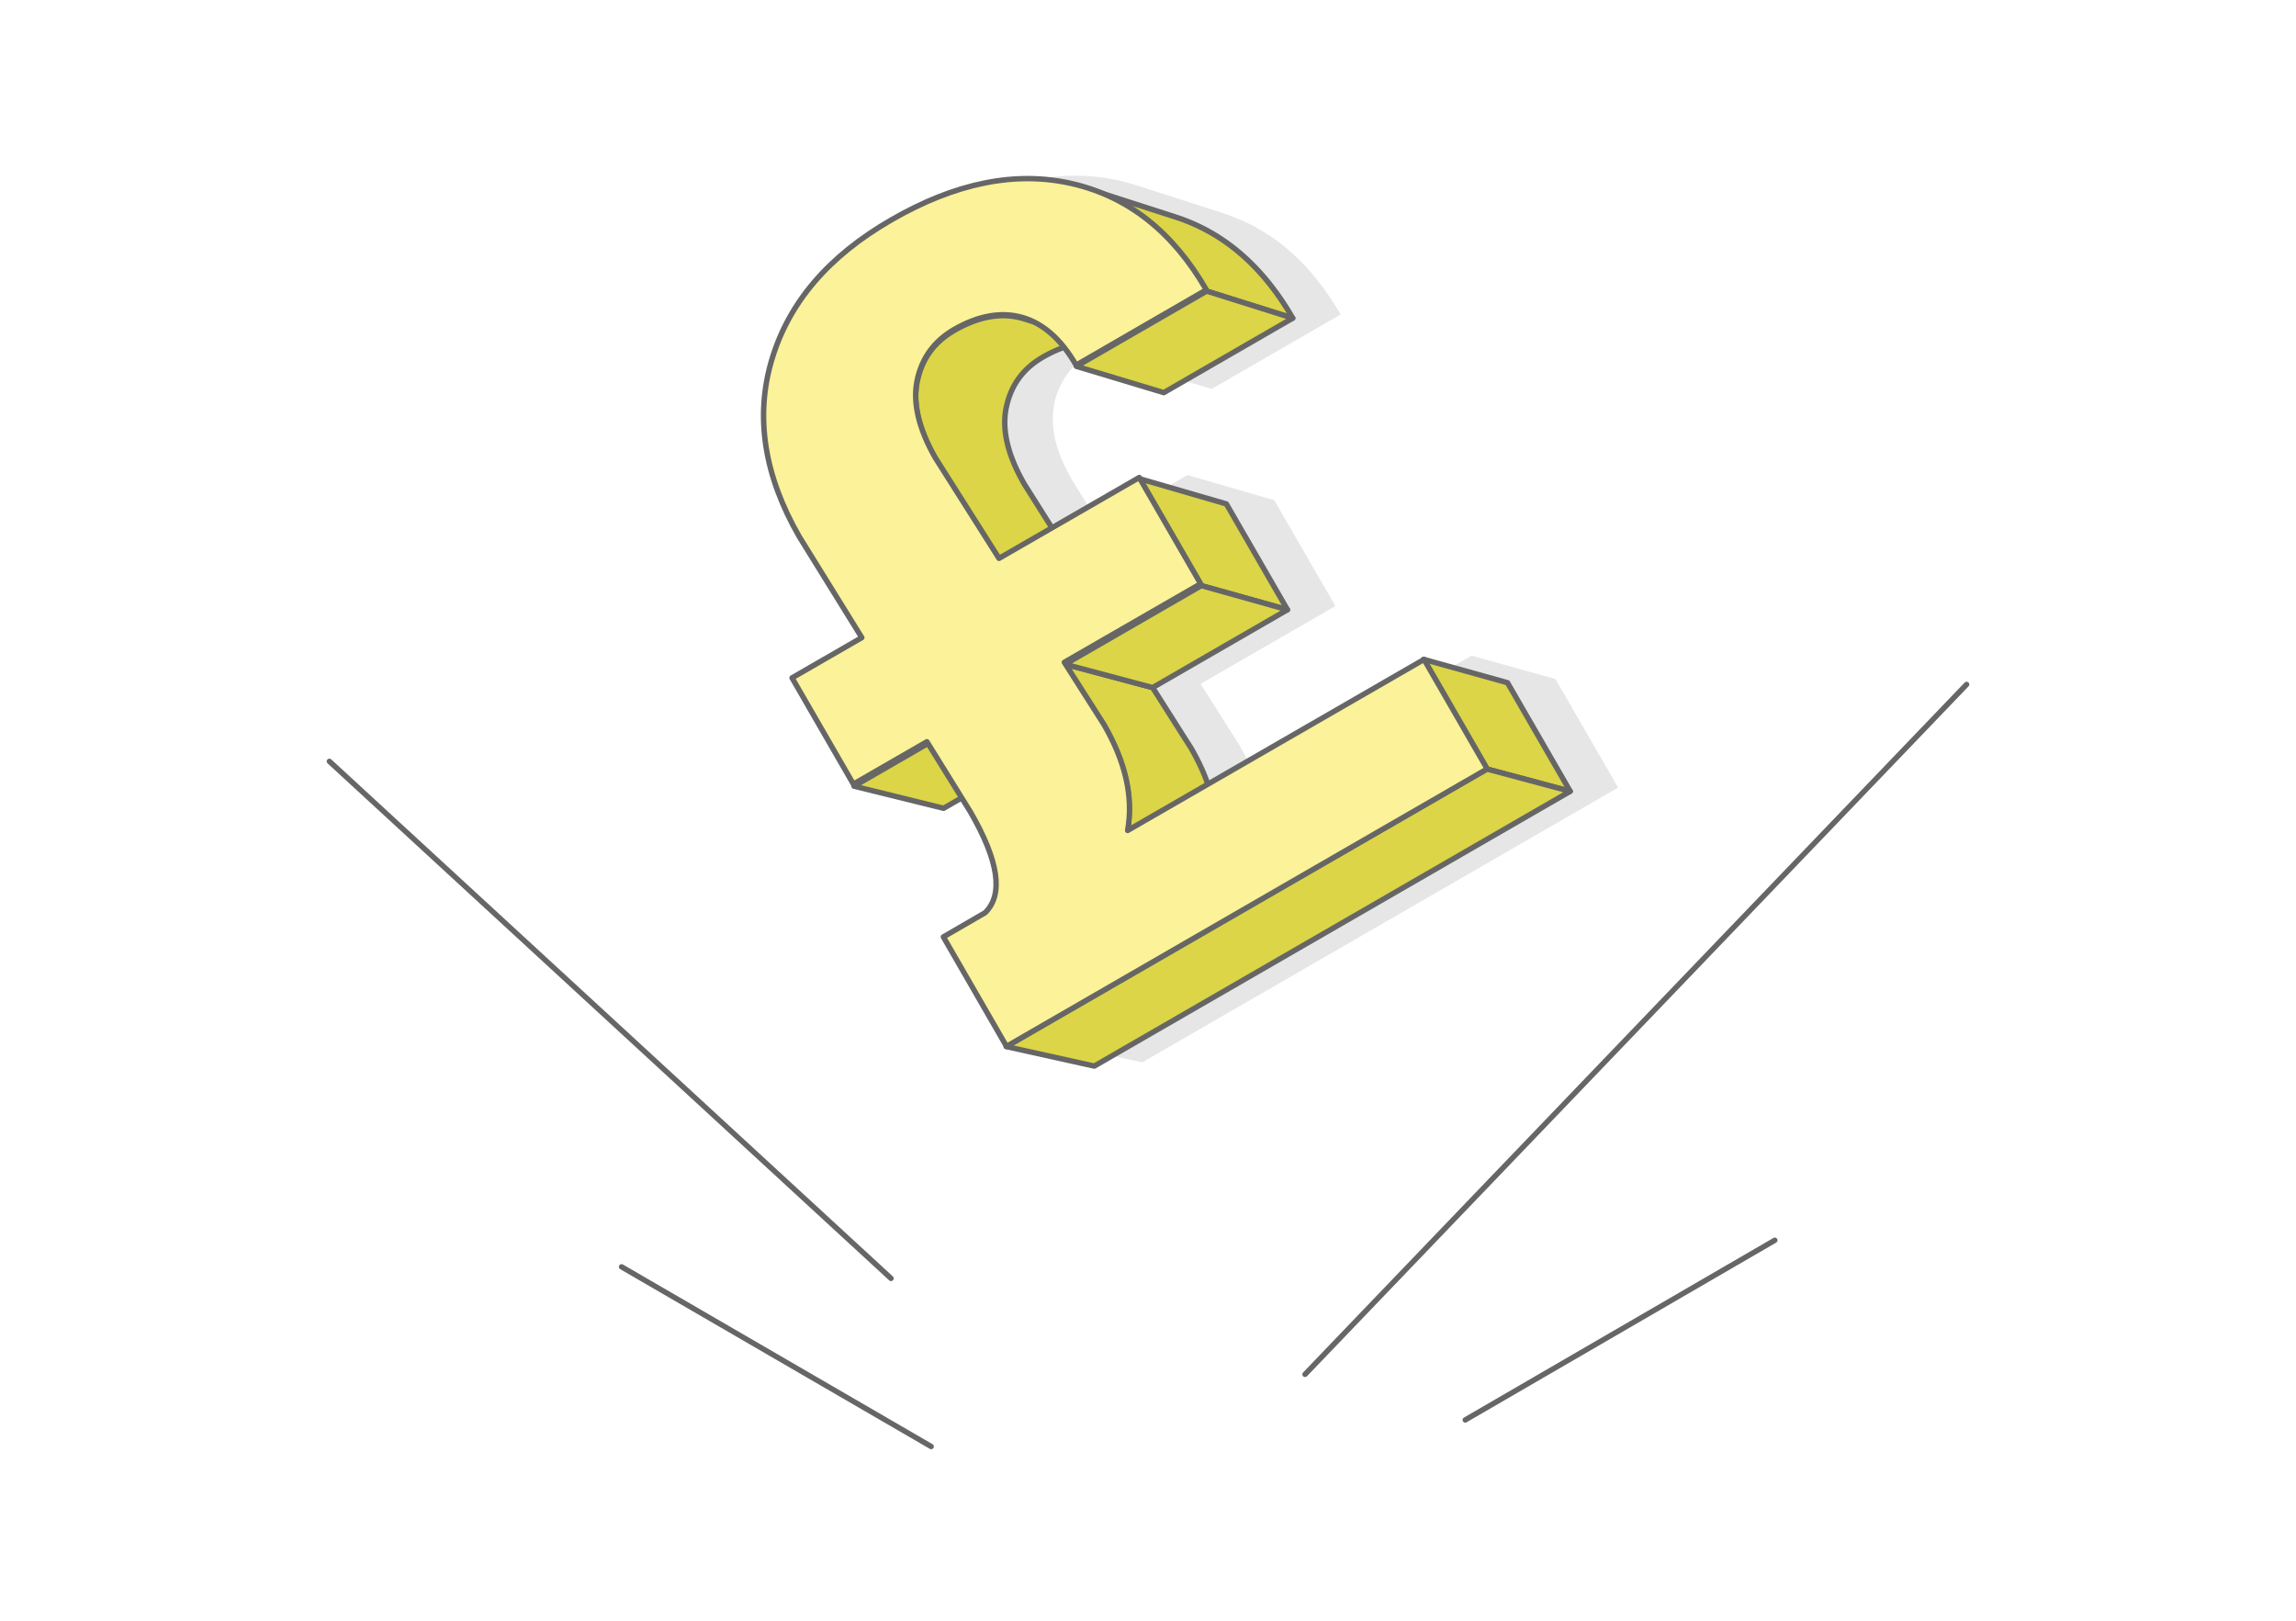 <?xml version="1.0" encoding="UTF-8"?>
<!DOCTYPE svg PUBLIC "-//W3C//DTD SVG 1.1//EN" "http://www.w3.org/Graphics/SVG/1.1/DTD/svg11.dtd">
<!-- Creator: CorelDRAW 2020 (64-Bit) -->
<svg xmlns="http://www.w3.org/2000/svg" xml:space="preserve" width="425px" height="300px" version="1.1" style="shape-rendering:geometricPrecision; text-rendering:geometricPrecision; image-rendering:optimizeQuality; fill-rule:evenodd; clip-rule:evenodd"
viewBox="0 0 301041.9 212500"
 xmlns:xlink="http://www.w3.org/1999/xlink"
 xmlns:xodm="http://www.corel.com/coreldraw/odm/2003">
 <defs>
  <style type="text/css">
   <![CDATA[
    .str0 {stroke:#666666;stroke-width:708.4;stroke-linecap:round;stroke-linejoin:round;stroke-miterlimit:2.613}
    .fil1 {fill:none}
    .fil5 {fill:none;fill-rule:nonzero}
    .fil3 {fill:#DBD547}
    .fil2 {fill:#E6E6E6}
    .fil0 {fill:white}
    .fil4 {fill:#FBF299;fill-rule:nonzero}
   ]]>
  </style>
 </defs>
 <g id="Layer_x0020_1">
  <g id="_2425504120848">
   <polygon class="fil0" points="0,0 301041.9,0 301041.9,212500 0,212500 "/>
   <g>
    <path class="fil1 str0" d="M171112.4 180195.4l86740.1 -90454.1m-135762.8 99915l-40588.5 -23555.3m35324.1 1510.7l-73636.2 -67787.7m148929.4 86348l40588.2 -23555.4"/>
    <path class="fil2" d="M157414.6 89667.4l5055.6 7967.5c862.1,1521.4 1590,3013.4 2167.4,4666.8l28300.4 -16339.3 11003.6 3066.2 8220.3 14237.7 -62400.7 36027.1 -11550.7 -2558.5 -8303.2 -14381.8 5484.4 -3166.2c2433.3,-2353 1835,-6720 -1847.5,-13098.3l-1208.2 -1941.8 -2331 1345.8 -11750.3 -2899.9 -8092 -14015.7 9161 -5289 -8216.8 -13294c-4620.8,-8003.4 -5822,-15760 -3612,-23238.1 2209.7,-7477.9 7433.7,-13581.5 15640.2,-18319.6 8409.6,-4855.3 16301,-6432.4 23695.4,-4742.9 690.9,159.3 1369.3,345.1 2034.6,556.4l11444.1 3682.9c3023.1,1005.6 5305.6,2226.9 7829.9,4169.5 3278.2,2666.1 5501.6,5502.1 7643,9127.8l-16912.4 9764.1 -11458.8 -3450.1c-530.6,-919 -1089.4,-1742 -1677,-2469.9 -3715.1,1293.9 -6309.5,3487.3 -7397.8,7360.1 -888,3884.3 358.2,7216.8 2269.2,10580.1l3692 5855 11406.9 -6585.6 11375.8 3302.8 8011.2 13875.5 -17676.6 10205.4z"/>
    <g>
     <polygon class="fil3 str0" points="139657.3,87092.7 151130.8,90152.2 156186.4,98119.7 156441.2,98569.5 156685.9,99017.6 156920.2,99464.2 157144.3,99909.4 157357.9,100353 157561.1,100794.7 157753.8,101235.1 157936.4,101673.9 158108.3,102110.8 158270,102546.7 158421.5,102980.6 158562.3,103412.7 158692.7,103843.8 158812.9,104272.9 158922.7,104700.5 159022,105126.7 159110.9,105551 159189.3,105973.7 159257.1,106394.8 159314.6,106814.3 159361.5,107232.3 159398.2,107648.8 159424.4,108063.5 159439.9,108476.6 159445.3,108888.3 159439.9,109298.2 159424.1,109706.5 159397.9,110113.4 159360.9,110518.2 159313.8,110921.9 159256,111323.8 159187.7,111724 147795.6,108882.2 147864.7,108477.9 147923,108072.1 147970.7,107664.3 148007.9,107255.3 148034.4,106844.3 148050.5,106432 148055.8,106017.9 148050.5,105602.1 148034.7,105184.8 148008.2,104765.8 147971.2,104345.2 147923.8,103923 147865.7,103499.2 147797.2,103073.8 147718,102646.8 147628.3,102218.2 147527.9,101787.7 147417,101355.9 147295.8,100922.4 147164,100487.1 147021.6,100050.5 146868.8,99612.2 146705.4,99172.1 146531.7,98730.6 146347.2,98287.6 146152.6,97842.6 145947.3,97396.3 145731.5,96948.5 145505.3,96498.7 145268.6,96047.6 145021.5,95594.9 144764,95140.6 "/>
     <polygon class="fil3 str0" points="186654.1,86447.3 197657.8,89513.4 205878,103751.1 194957.3,100828.7 "/>
     <polygon class="fil3 str0" points="194957.3,100828.7 205878,103751.1 143477.3,139778.3 131926.7,137219.7 "/>
     <polygon class="fil3 str0" points="121619.6,97506.9 133273.3,100462.5 123721.2,105977.5 111970.8,103077.6 "/>
     <polygon class="fil3 str0" points="142581.3,24734.6 154025.4,28417.6 154679.7,28635.2 155324.9,28870.3 155961.7,29122.5 156590.1,29391.3 157209.3,29678 157820.2,29981.3 158422.6,30302 159016.1,30639.6 159601.4,30994.9 160177.5,31367 160745.6,31756.3 161304.6,32163.2 161855.3,32587 162397.4,33027.9 162930.7,33486.3 163455.4,33961.7 163971.6,34454.3 164479.4,34964.3 164978.4,35491.7 165468.9,36036.3 165950.8,36598.2 166424.1,37177 166888.9,37773.2 167345.3,38386.8 167792.9,39017.8 168232.3,39666.2 168662.5,40331.8 169084.7,41014.4 169498.3,41714.8 158210.3,38165.9 157792.7,37458.6 157366.2,36769 156931.4,36096.8 156487.8,35441.9 156035.6,34804.5 155574.6,34184.7 155105.1,33582.4 154626.9,32997.7 154140.2,32430.1 153644.9,31880.2 153140.8,31347.5 152627.9,30832.4 152106.4,30334.7 151576.3,29854.4 151037.6,29391.5 150490.2,28946 149933.8,28518 149369.2,28107 148795.5,27713.7 148213.5,27337.9 147622.4,26979.1 147022.7,26638.1 146414.4,26314.1 145797.4,26007.6 145171.7,25718.2 144537.2,25446.5 143893.9,25191.9 143242,24954.4 "/>
     <polygon class="fil3 str0" points="158210.3,38165.9 169498.3,41714.8 152585.8,51478.9 141127,48028.9 "/>
     <polygon class="fil3 str0" points="134055.8,41738.6 145585.3,45251.6 145328.3,45182.3 145070.5,45120.1 144811.1,45066.1 144550.3,45019.7 144288,44980.9 144024.5,44950.1 143759.8,44926.3 143493.7,44910.8 143225.9,44902.8 142957.1,44902.5 142687,44910 142415.3,44925 142142.8,44947.7 141868.6,44978 141592.9,45016 141316.3,45061.8 141038.2,45115.1 140758.9,45176.4 140478.1,45244.9 140196.2,45321.5 139912.9,45405.3 139628.1,45497.1 139342.4,45596.4 139055.4,45703.5 138766.9,45818.3 138477.2,45940.4 138186.4,46070.5 137894.1,46208.1 137600.7,46353.5 137305.7,46506.4 137009.8,46666.7 136712.4,46834.9 136237.7,47124.3 135786.6,47430 135358.8,47752.3 134954.6,48091.3 134573.3,48447.1 134215.9,48819.4 133881.8,49208.4 133571,49614 133284,50036.2 133020,50475 132779.6,50930.7 132562.5,51402.6 132369,51891.5 132199,52396.9 132052.3,52919 131929.1,53457.6 131877.4,53732.3 131833.8,54009.7 131798.7,54289.2 131771.7,54571.6 131752.9,54856.5 131742,55143.7 131739.6,55433.4 131745.2,55725.7 131758.8,56020.5 131780.8,56317.9 131810.8,56617.5 131849.3,56920 131895.6,57224.9 131950.3,57532.3 132012.9,57842 132083.6,58154.5 132162.6,58469.8 132249.8,58787.1 132344.9,59107.3 132448.2,59429.6 132559.8,59754.9 132679.5,60082.6 132807.2,60412.6 132943.2,60745.4 133087,61080.6 133238.8,61418.5 133399.1,61759 133567.5,62101.9 133743.7,62447.3 133928.1,62795.3 134120.6,63145.8 134321.4,63499.1 142576.5,76590.2 131016.7,73393.7 122678.2,60170.4 122475.5,59813.5 122281.1,59459.6 122094.8,59107.8 121916.8,58759 121746.8,58412.5 121584.8,58068.8 121431.4,57727.4 121286,57388.8 121148.7,57052.8 121019.7,56719.2 120898.9,56388.3 120786.2,56059.8 120681.8,55734 120585.7,55410.6 120497.6,55090.2 120417.8,54771.9 120346.3,54456.2 120283.2,54143.3 120228,53832.7 120181.2,53524.8 120142.3,53219.4 120112.1,52916.6 120089.9,52616.2 120076,52318.5 120070.3,52023.2 120072.7,51730.6 120083.7,51440.4 120102.7,51152.6 120130,50867.5 120165.6,50585 120209.5,50305 120261.7,50027.4 120386.2,49483.4 120534.3,48956 120706.2,48445.4 120901.6,47951.8 121120.9,47475 121363.7,47014.8 121630.3,46571.4 121920.3,46145 122234.3,45735.4 122571.6,45342.3 122932.8,44966.2 123317.7,44606.9 123726,44264.5 124158.4,43939 124614,43630 125093.5,43338 125393.9,43168 125692.6,43006 125990.6,42851.5 126287,42704.8 126582.3,42565.9 126876,42434.4 127168.6,42311 127460.1,42195.1 127750,42086.9 128038.6,41986.5 128326.2,41893.9 128612.4,41809 128897.2,41731.9 129180.7,41662.6 129462.9,41600.7 129743.7,41546.9 130023.2,41500.6 130301.7,41462.3 130578.5,41431.5 130854,41408.5 131128.4,41393.5 131401.2,41386 131672.6,41386.3 131943,41394.3 132211.8,41410.1 132479.3,41434 132745.4,41465.3 133010.4,41504.4 133273.8,41551.2 133535.9,41605.8 133796.4,41668.5 "/>
     <polygon class="fil3 str0" points="149420.4,62768.6 160796.2,66071.4 168807.3,79946.9 157512.4,76784.3 "/>
     <polygon class="fil3 str0" points="157512.4,76784.3 168807.3,79946.9 151130.8,90152.2 139657.3,87092.7 "/>
    </g>
    <path class="fil4" d="M139547.8 86837.6l5183.5 8139.1c2861.6,4925.5 3893.7,9569.6 3119.7,13909l38865.5 -22423.4 8279.7 14354.7 -63024.5 36379.2 -8279.7 -14354.5 5465.2 -3166.8c2439.1,-2368.7 1806,-6778.3 -1923.3,-13228.7l-5700 -9194.4 -9639.9 5558.8 -8045.1 -13932.5 9147.6 -5277.2 -8209.6 -13252.2c-4597.2,-7998.3 -5816.9,-15738.8 -3588.4,-23197.4 2227.9,-7482.4 7435.2,-13580.7 15667.8,-18318.8 8397.2,-4855 16301.8,-6450.1 23666.4,-4761.3 7365.2,1688.8 13252.5,6332.8 17638.5,13932.5l-17075.5 9874.5c-1946.8,-3377.3 -4292,-5464.9 -7059.9,-6262.5 -2744.4,-773.9 -5746.6,-257.8 -8960,1595.1 -2603.5,1524.6 -4222.1,3752.8 -4831.7,6684.9 -586.6,2931.7 210.9,6309.2 2392.3,10132.5l8350.3 13182.1 18388.7 -10602.1 8045.1 13932.5 -17872.7 10296.9z"/>
    <path id="1" class="fil5 str0" d="M139547.8 86837.6l5183.5 8139.1c2861.6,4925.5 3893.7,9569.6 3119.7,13909l38865.5 -22423.4 8279.7 14354.7 -63024.5 36379.2 -8279.7 -14354.5 5465.2 -3166.8c2439.1,-2368.7 1806,-6778.3 -1923.3,-13228.7l-5700 -9194.4 -9639.9 5558.8 -8045.1 -13932.5 9147.6 -5277.2 -8209.6 -13252.2c-4597.2,-7998.3 -5816.9,-15738.8 -3588.4,-23197.4 2227.9,-7482.4 7435.2,-13580.7 15667.8,-18318.8 8397.2,-4855 16301.8,-6450.1 23666.4,-4761.3 7365.2,1688.8 13252.5,6332.8 17638.5,13932.5l-17075.5 9874.5c-1946.8,-3377.3 -4292,-5464.9 -7059.9,-6262.5 -2744.4,-773.9 -5746.6,-257.8 -8960,1595.1 -2603.5,1524.6 -4222.1,3752.8 -4831.7,6684.9 -586.6,2931.7 210.9,6309.2 2392.3,10132.5l8350.3 13182.1 18388.7 -10602.1 8045.1 13932.5 -17872.7 10296.9z"/>
   </g>
  </g>
 </g>
</svg>
